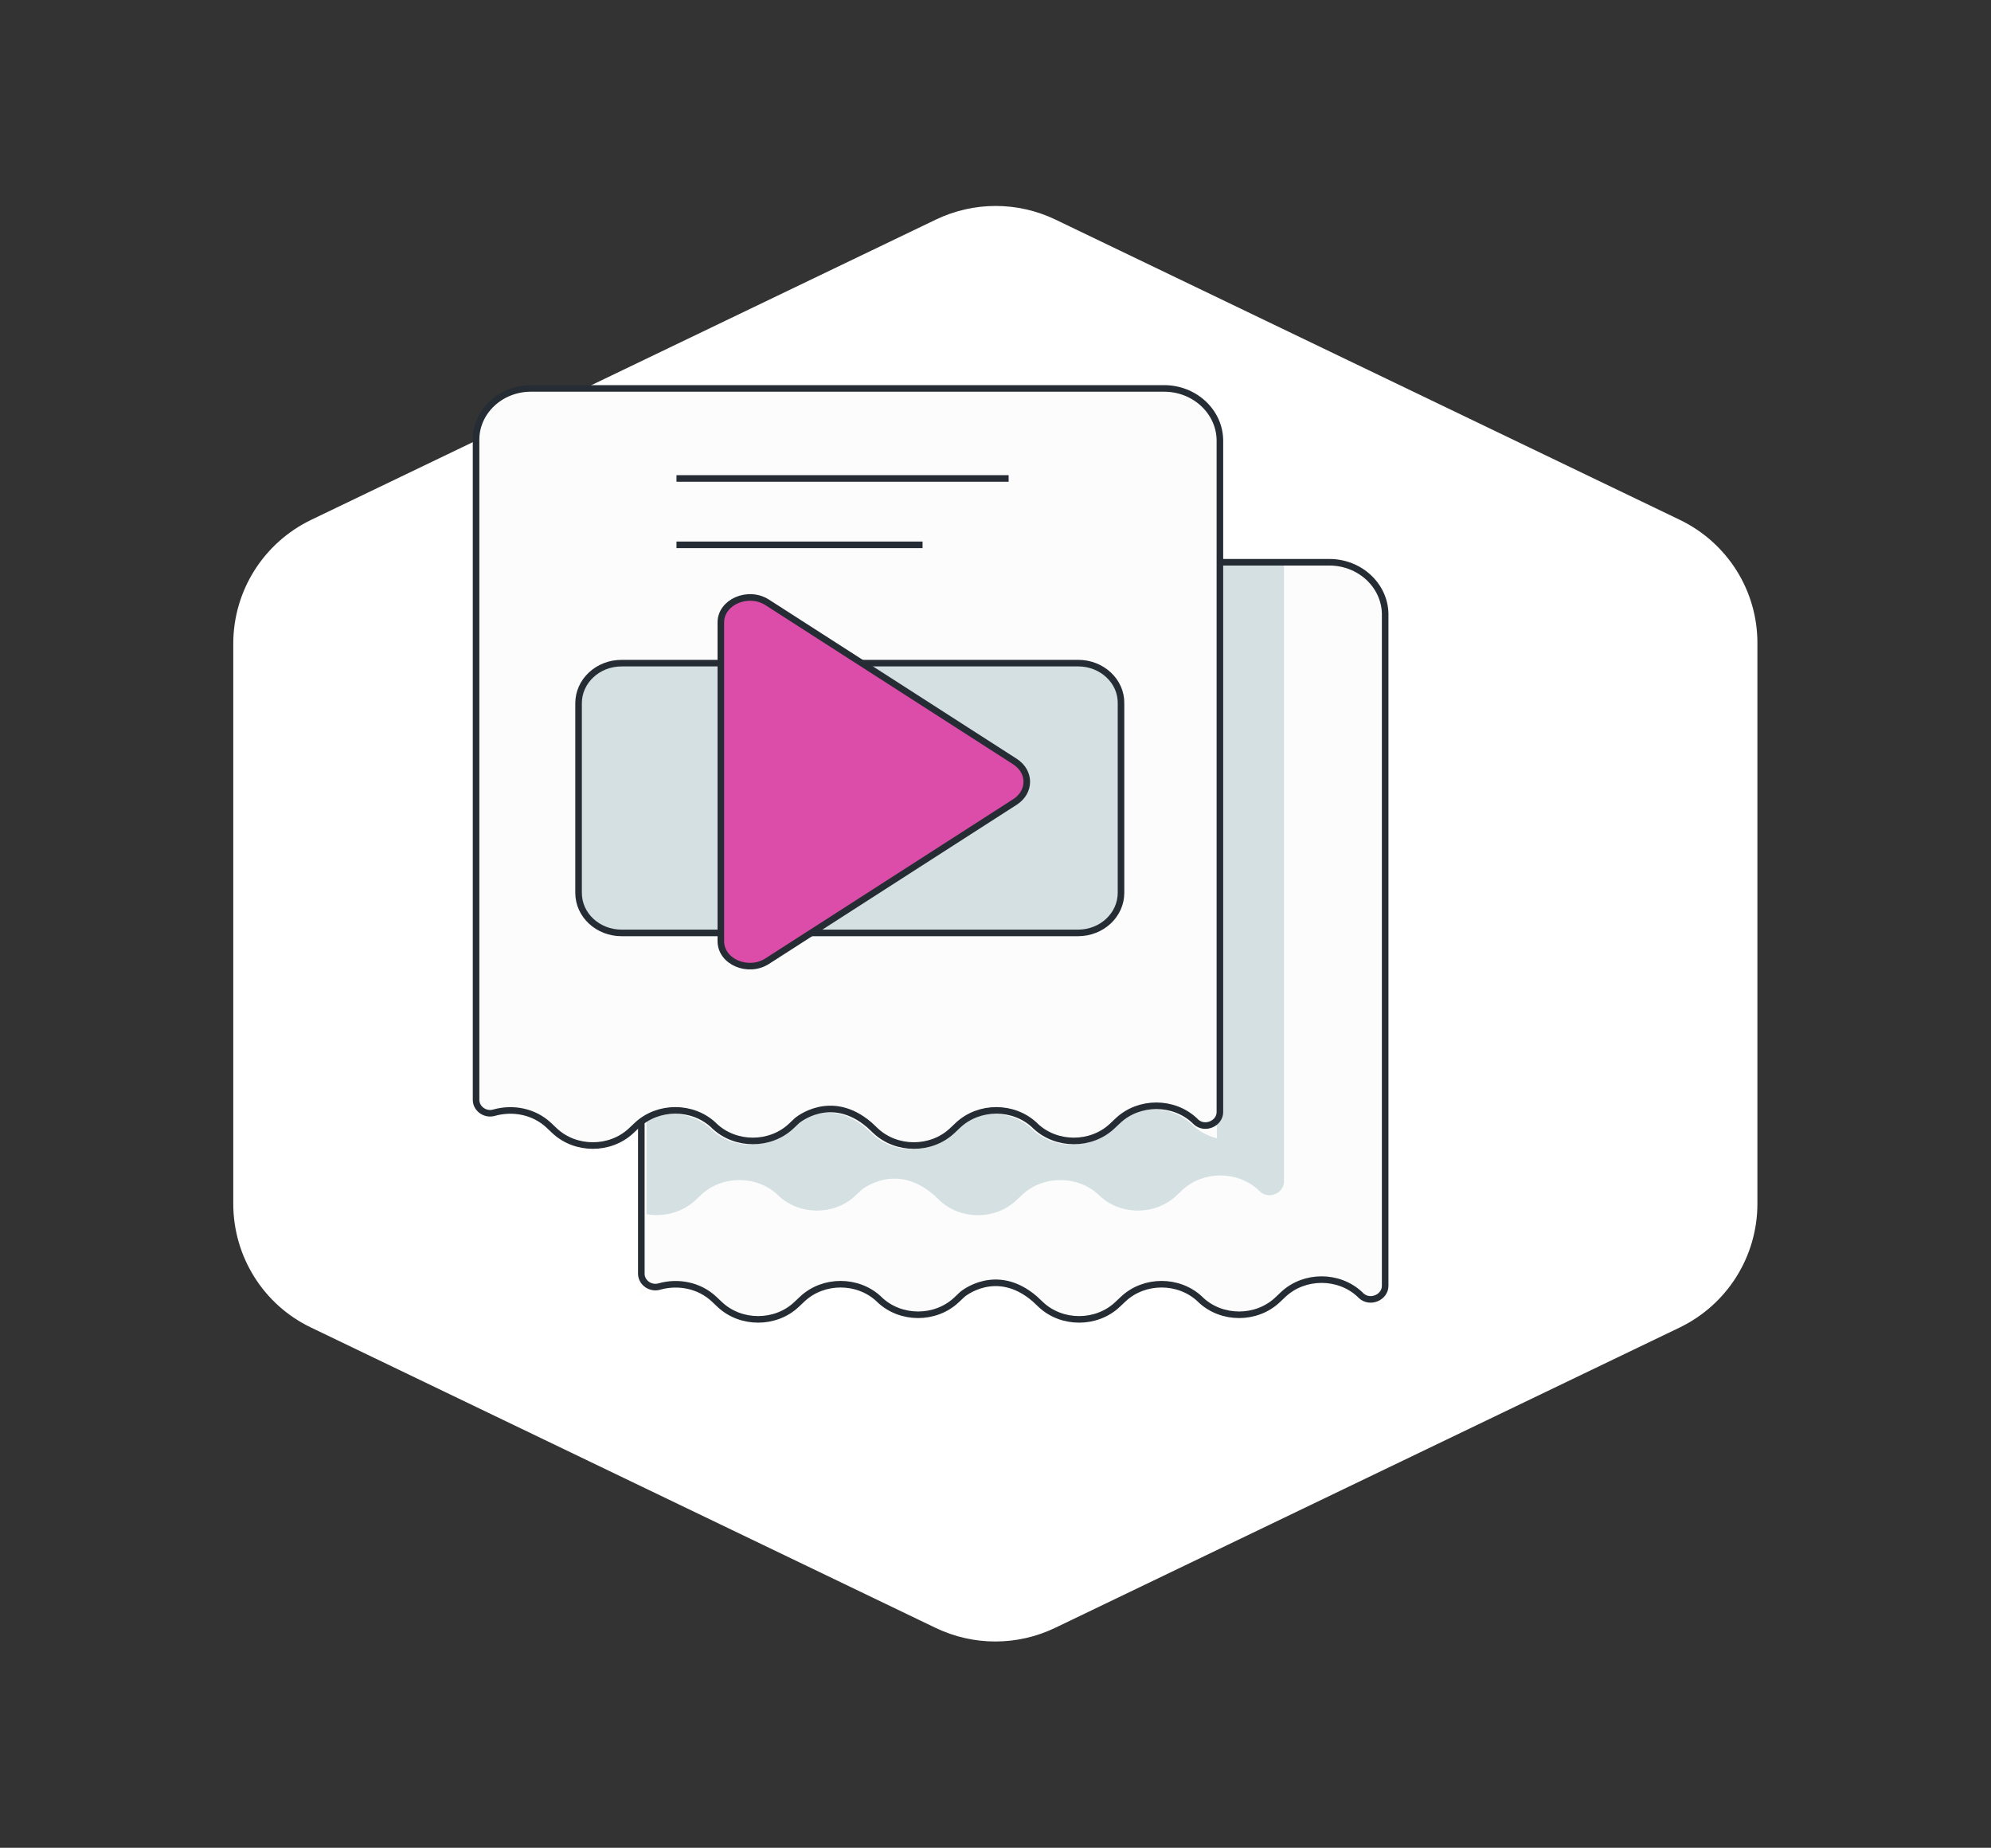 <svg xmlns="http://www.w3.org/2000/svg" xmlns:xlink="http://www.w3.org/1999/xlink" id="Layer_1" x="0px" y="0px" viewBox="0 0 606 562.3" style="enable-background:new 0 0 606 562.3;" xml:space="preserve"><rect x="0" y="0" width="606" height="562.3" fill="#333333" stroke="none"/><style type="text/css">	.st0{fill:#FFFFFF;}	.st1{fill:#FCFCFC;}	.st2{fill:#D5E0E2;}	.st3{fill:none;stroke:#252C33;stroke-width:2;stroke-linecap:round;stroke-linejoin:round;}	.st4{fill:#FCFCFC;stroke:#252C33;stroke-width:2;stroke-linecap:round;stroke-linejoin:round;}	.st5{fill:none;stroke:#252C33;stroke-width:2;stroke-miterlimit:10;}	.st6{fill:#DB4DA8;stroke:#252C33;stroke-width:2;stroke-miterlimit:10;}</style><g>	<path class="st0" d="M511.3,158.2L321.2,66.8c-11.5-5.5-24.8-5.5-36.3,0L94.7,158.2c-14.5,7-23.7,21.6-23.7,37.7v170.4  c0,16.1,9.2,30.8,23.7,37.7l190.1,91.4c11.5,5.5,24.8,5.5,36.3,0l190.1-91.4c14.5-7,23.7-21.6,23.7-37.7V195.9  C535,179.8,525.8,165.2,511.3,158.2L511.3,158.2z"></path></g><path class="st1" d="M404.4,171.1H211.6c-9.2,0-16.7,7-16.7,15.6v207.6c6.5-4.9,16-4.6,22.1,1l1.8,1.7c6.4,6,16.9,6,23.3,0l1.8-1.7 c6.4-6,16.9-6,23.3,0l0.3,0.3c6.4,6,16.9,6,23.3,0l1.8-1.7c0,0,0,0,0,0c0,0,10.3-8.8,22.1,1.4l1.8,1.7c6.4,6,16.9,6,23.3,0l1.8-1.7 c6.4-6,16.9-6,23.3,0l0.3,0.3c6.4,6,16.9,6,23.3,0l1.8-1.7c6.4-6,16.9-6,23.3,0l0.3,0.3c2.1,2,4.7,3.3,7.4,4V186.7 C421.2,178.1,413.7,171.1,404.4,171.1L404.4,171.1z"></path><path class="st2" d="M390.8,171.1h-20.4v175.3c-2.7-0.7-5.3-2-7.4-4l-0.3-0.3c-6.4-6-16.8-6-23.3,0l-1.8,1.7c-6.4,6-16.9,6-23.3,0 l-0.3-0.3c-6.4-6-16.9-6-23.3,0l-1.8,1.7c-6.4,6-16.9,6-23.3,0l-1.8-1.7c-11.7-10.2-22.1-1.4-22.1-1.4s0,0,0,0l-1.8,1.7 c-6.4,6-16.9,6-23.3,0l-0.3-0.3c-5.3-4.9-13.3-5.8-19.5-2.6v28.6c5.2,0.9,10.8-0.5,14.8-4.2l1.8-1.7c6.4-6,16.9-6,23.3,0l0.3,0.3 c6.4,6,16.9,6,23.3,0l1.8-1.7c0,0,0,0,0,0c0,0,10.3-8.8,22.1,1.4l1.8,1.7c6.4,6,16.9,6,23.3,0l1.8-1.7c6.4-6,16.9-6,23.3,0l0.3,0.3 c6.4,6,16.9,6,23.3,0l1.8-1.7c6.4-6,16.9-6,23.3,0l0.3,0.3c0,0,0,0,0.1,0.1c2.7,2.5,7.3,0.5,7.3-3L390.8,171.1L390.8,171.1z"></path><path class="st3" d="M404.6,171.1H211.9c-9.2,0-16.7,7-16.7,15.6v200.9c0,2.7,2.8,4.7,5.5,3.9c5.7-1.6,12.1-0.4,16.6,3.8l1.8,1.7 c6.4,6,16.9,6,23.3,0l1.8-1.7c6.4-6,16.9-6,23.3,0l0.3,0.3c6.4,6,16.9,6,23.3,0l1.8-1.7c0,0,0,0,0,0c0,0,10.3-8.8,22.1,1.4l1.8,1.7 c6.4,6,16.9,6,23.3,0l1.8-1.7c6.4-6,16.9-6,23.3,0l0.3,0.3c6.4,6,16.9,6,23.3,0l1.8-1.7c6.4-6,16.9-6,23.3,0l0.3,0.3 c0,0,0,0,0.1,0.1c2.7,2.5,7.3,0.5,7.3-3V186.7C421.4,178.1,413.9,171.1,404.6,171.1L404.6,171.1z"></path><path class="st4" d="M354.3,118.2H161.6c-9.2,0-16.7,7-16.7,15.6v200.9c0,2.7,2.8,4.7,5.5,3.9c5.7-1.6,12.1-0.4,16.6,3.8l1.8,1.7 c6.4,6,16.9,6,23.3,0l1.8-1.7c6.4-6,16.9-6,23.3,0l0.3,0.3c6.4,6,16.9,6,23.3,0l1.8-1.7c0,0,0,0,0,0c0,0,10.3-8.8,22.1,1.4l1.8,1.7 c6.4,6,16.9,6,23.3,0l1.8-1.7c6.4-6,16.9-6,23.3,0l0.3,0.3c6.4,6,16.9,6,23.3,0l1.8-1.7c6.4-6,16.9-6,23.3,0l0.3,0.3 c0,0,0,0,0.1,0.1c2.7,2.5,7.3,0.5,7.3-3V133.8C371.1,125.2,363.6,118.2,354.3,118.2L354.3,118.2z"></path><path class="st2" d="M328.2,201.8H189.3c-7.3,0-13.1,5.5-13.1,12.2v57.7c0,6.8,5.9,12.2,13.1,12.2h138.9c7.3,0,13.1-5.5,13.1-12.2 v-57.7C341.4,207.3,335.5,201.8,328.2,201.8z"></path><path class="st5" d="M328.2,201.8H189.2c-7.3,0-13.1,5.5-13.1,12.2v57.7c0,6.8,5.9,12.2,13.1,12.2h138.9c7.3,0,13.1-5.5,13.1-12.2 v-57.7C341.3,207.3,335.4,201.8,328.2,201.8z"></path><path class="st5" d="M205.9,145.6h101.1"></path><path class="st5" d="M205.9,165.8h74.9"></path><path class="st6" d="M309,244l-75.5,48.5c-5.8,3.7-14.1,0.2-14.1-6.1v-97c0-6.2,8.3-9.8,14.1-6.1l75.5,48.5 C313.7,234.9,313.7,240.9,309,244z"></path></svg>